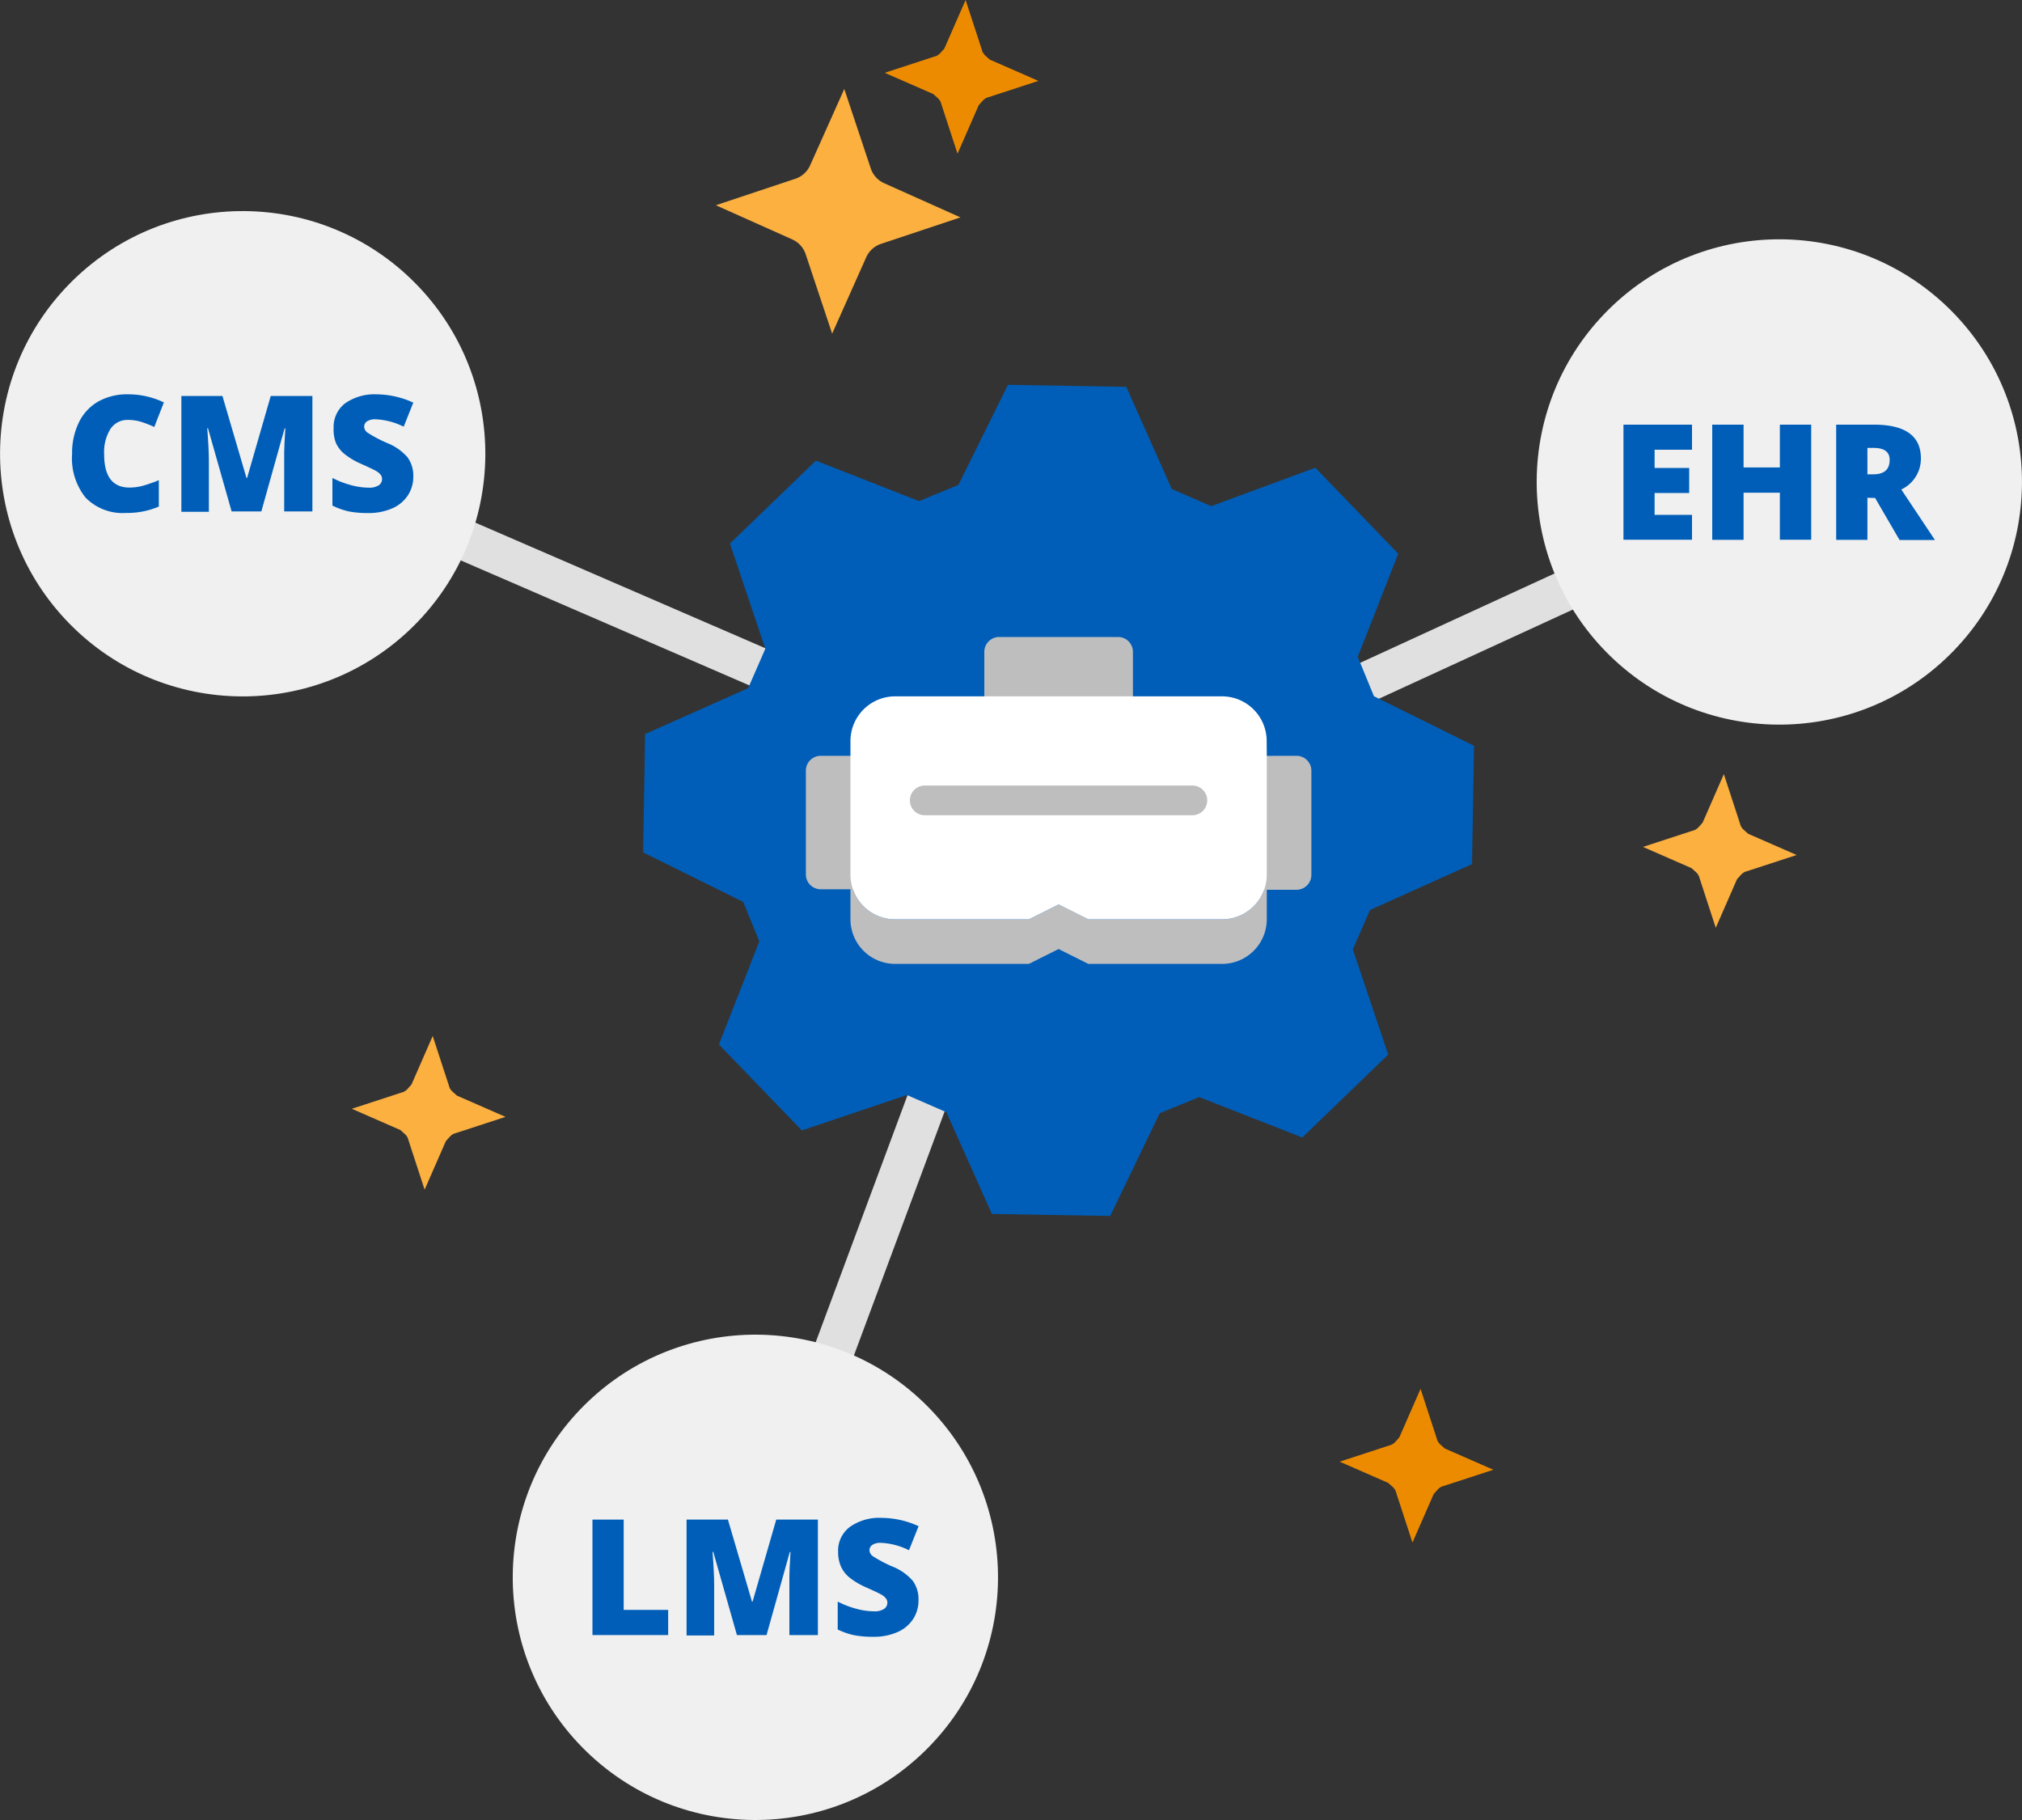 <svg id="design" xmlns="http://www.w3.org/2000/svg" viewBox="0 0 200 180"><rect x="0" y="0" width="200" height="180" fill="#333333" stroke="none"/><defs><style>.cls-1{fill:none;stroke:#e0e0e0;stroke-miterlimit:10;stroke-width:4px;}.cls-2{fill:#ed8b00;}.cls-3{fill:#fbb040;}.cls-4{fill:#005eb8;}.cls-5{fill:#f0f0f0;}.cls-6{fill:#bebebf;}.cls-7{fill:#fff;}</style></defs><title>-</title><line class="cls-1" x1="105.81" y1="80.96" x2="175.21" y2="49.06"/><line class="cls-1" x1="26.21" y1="44.86" x2="103.11" y2="78.16"/><line class="cls-1" x1="103.11" y1="78.16" x2="74.41" y2="155.36"/><path class="cls-2" d="M139.71,152.56l-1.6-4.9c-.1-.5-.5-.7-.8-1l-4.8-2.1,4.9-1.6c.5-.1.7-.5,1-.8l2.1-4.8,1.6,4.9c.1.5.5.7.8,1l4.8,2.1-4.9,1.6c-.5.1-.7.5-1,.8Z"/><path class="cls-3" d="M169.71,91.76l-1.6-4.9c-.1-.5-.5-.7-.8-1l-4.8-2.1,4.9-1.6c.5-.1.7-.5,1-.8l2.1-4.8,1.6,4.9c.1.5.5.7.8,1l4.8,2.1-4.9,1.6c-.5.1-.7.5-1,.8Z"/><path class="cls-3" d="M42,117.66l-1.6-4.9c-.1-.5-.5-.7-.8-1l-4.8-2.1,4.9-1.6c.5-.1.7-.5,1-.8l2.1-4.8,1.6,4.9c.1.5.5.7.8,1l4.8,2.1-4.9,1.6c-.5.1-.7.5-1,.8Z"/><path class="cls-2" d="M94.71,15.2l-1.6-4.9c-.1-.5-.5-.7-.8-1l-4.8-2.1,4.9-1.6c.5-.1.7-.5,1-.8L95.51,0l1.6,4.9c.1.5.5.7.8,1l4.8,2.1-4.9,1.6c-.5.1-.7.5-1,.8Z"/><path class="cls-3" d="M82.31,33l-2.6-7.8a2.46,2.46,0,0,0-1.3-1.5l-7.6-3.4,7.8-2.6a2.46,2.46,0,0,0,1.5-1.3l3.4-7.6,2.6,7.8a2.46,2.46,0,0,0,1.3,1.5L95,21.5l-7.8,2.6a2.46,2.46,0,0,0-1.5,1.3Z"/><path class="cls-4" d="M109.81,120.26l-11.7-.2L93.61,110l-3.9-1.7-10.4,3.5-8.2-8.5,4-10.2-1.6-3.9-9.9-4.9.2-11.7L74,68.06l1.7-3.9-3.5-10.4,8.5-8.2,10.2,4,3.9-1.6,4.9-9.9,11.7.2,4.5,10.1,3.9,1.7,10.3-3.8,8.2,8.5-4,10.2,1.6,3.9,9.9,4.9-.2,11.7L135.51,90l-1.7,3.9,3.5,10.4-8.5,8.2-10.2-4-3.9,1.6Z"/><circle class="cls-5" cx="74.72" cy="156" r="24" transform="translate(-87.95 97.19) rotate(-44.53)"/><circle class="cls-5" cx="176" cy="47.67" r="24" transform="translate(17.1 137.11) rotate(-44.53)"/><circle class="cls-5" cx="24" cy="44.87" r="24" transform="translate(-24.57 29.72) rotate(-44.53)"/><path class="cls-4" d="M12.64,41.53a2,2,0,0,0-1.72.9,4.36,4.36,0,0,0-.62,2.49q0,3.3,2.51,3.3A5.14,5.14,0,0,0,14.28,48a14.67,14.67,0,0,0,1.43-.51V50.1a7.91,7.91,0,0,1-3.23.63,5.12,5.12,0,0,1-4-1.5A6.19,6.19,0,0,1,7.13,44.9a6.92,6.92,0,0,1,.67-3.12,4.78,4.78,0,0,1,1.92-2.07A5.81,5.81,0,0,1,12.67,39a8.13,8.13,0,0,1,3.54.8l-.95,2.43a10.71,10.71,0,0,0-1.27-.5A4.43,4.43,0,0,0,12.64,41.53Z"/><path class="cls-4" d="M22.91,50.58l-2.34-8.23h-.07q.16,2.1.16,3.27v5H17.94V39.16H22l2.38,8.11h.06l2.34-8.11h4.12V50.58H28.11v-5q0-.39,0-.87t.11-2.34h-.07l-2.3,8.21Z"/><path class="cls-4" d="M40.88,47.11A3.37,3.37,0,0,1,40.34,49a3.53,3.53,0,0,1-1.55,1.28,5.76,5.76,0,0,1-2.38.46,9.66,9.66,0,0,1-1.91-.16A7.09,7.09,0,0,1,32.88,50V47.27a9.15,9.15,0,0,0,1.84.71,6.83,6.83,0,0,0,1.75.25,1.7,1.7,0,0,0,1-.24.73.73,0,0,0,.32-.61.67.67,0,0,0-.13-.41,1.51,1.51,0,0,0-.41-.36q-.29-.18-1.52-.73a7.26,7.26,0,0,1-1.68-1,3,3,0,0,1-.83-1.09A3.63,3.63,0,0,1,33,42.34a2.93,2.93,0,0,1,1.15-2.46A5.06,5.06,0,0,1,37.26,39a8.86,8.86,0,0,1,3.62.82l-.95,2.38a6.86,6.86,0,0,0-2.77-.73,1.44,1.44,0,0,0-.87.21.64.64,0,0,0-.27.52.75.75,0,0,0,.35.6,13.2,13.2,0,0,0,1.89,1,5.22,5.22,0,0,1,2.05,1.43A3.1,3.1,0,0,1,40.88,47.11Z"/><path class="cls-4" d="M167.36,53.38h-6.78V42h6.78v2.48h-3.7v1.8h3.42v2.48h-3.42v2.16h3.7Z"/><path class="cls-4" d="M179.15,53.38h-3.1V48.73h-3.59v4.66h-3.1V42h3.1v4.23h3.59V42h3.1Z"/><path class="cls-4" d="M184.71,49.23v4.16h-3.09V42h3.74Q190,42,190,45.34a3.37,3.37,0,0,1-1.94,3.07l3.33,5h-3.5l-2.42-4.16Zm0-2.32h.58q1.62,0,1.62-1.43,0-1.18-1.59-1.18h-.61Z"/><path class="cls-4" d="M58.6,161.71V150.29h3.09v8.93h4.4v2.49Z"/><path class="cls-4" d="M72.89,161.71l-2.34-8.23h-.07q.16,2.1.16,3.27v5H67.91V150.29H72l2.38,8.11h.06l2.34-8.11h4.12v11.42H78.08v-5q0-.39,0-.87t.11-2.34h-.07l-2.3,8.21Z"/><path class="cls-4" d="M90.85,158.25a3.37,3.37,0,0,1-.54,1.89,3.53,3.53,0,0,1-1.55,1.28,5.76,5.76,0,0,1-2.38.46,9.66,9.66,0,0,1-1.91-.16,7.09,7.09,0,0,1-1.61-.56V158.4a9.18,9.18,0,0,0,1.84.71,6.85,6.85,0,0,0,1.75.25,1.7,1.7,0,0,0,1-.24.73.73,0,0,0,.32-.61.67.67,0,0,0-.13-.41,1.51,1.51,0,0,0-.41-.36q-.29-.18-1.52-.73A7.3,7.3,0,0,1,84,156a3,3,0,0,1-.83-1.09,3.63,3.63,0,0,1-.27-1.46A2.93,2.93,0,0,1,84.08,151a5.06,5.06,0,0,1,3.16-.88,8.86,8.86,0,0,1,3.62.82l-.95,2.38a6.86,6.86,0,0,0-2.77-.73,1.44,1.44,0,0,0-.87.21.64.64,0,0,0-.27.52.76.76,0,0,0,.35.6,13.25,13.25,0,0,0,1.89,1,5.22,5.22,0,0,1,2.05,1.43A3.1,3.1,0,0,1,90.85,158.25Z"/><path class="cls-6" d="M110.59,63a1.47,1.47,0,0,1,1.47,1.47v5.89a1.47,1.47,0,0,1-1.47,1.47H98.83a1.47,1.47,0,0,1-1.47-1.47V64.46A1.47,1.47,0,0,1,98.83,63Z"/><path class="cls-6" d="M84.12,86.51a4.42,4.42,0,0,0,4.41,4.41h13.24l2.94-1.47,2.94,1.47h13.24a4.42,4.42,0,0,0,4.41-4.41v4.41a4.42,4.42,0,0,1-4.41,4.41H107.65l-2.94-1.47-2.94,1.47H88.53a4.42,4.42,0,0,1-4.41-4.41V86.51Z"/><path class="cls-6" d="M128.24,74.75a1.47,1.47,0,0,1,1.47,1.47V86.51A1.47,1.47,0,0,1,128.24,88H107.63c-.81,0-1.47-.33-1.47-.74v-11a1.47,1.47,0,0,1,1.47-1.47Z"/><path class="cls-6" d="M87.06,85v2.21a2.3,2.3,0,0,1-1.47.74H81.18a1.47,1.47,0,0,1-1.47-1.47V76.22a1.47,1.47,0,0,1,1.47-1.47h4.41a1.47,1.47,0,0,1,1.47,1.47Z"/><path class="cls-7" d="M125.3,74.75V86.51a4.42,4.42,0,0,1-4.41,4.41H107.65l-2.94-1.47-2.94,1.47H88.53a4.42,4.42,0,0,1-4.41-4.41V73.28a4.42,4.42,0,0,1,4.41-4.41h32.35a4.42,4.42,0,0,1,4.41,4.41Z"/><path class="cls-6" d="M117.94,80.63H91.47a1.47,1.47,0,1,1,0-2.94h26.47a1.47,1.47,0,0,1,0,2.94Z"/></svg>